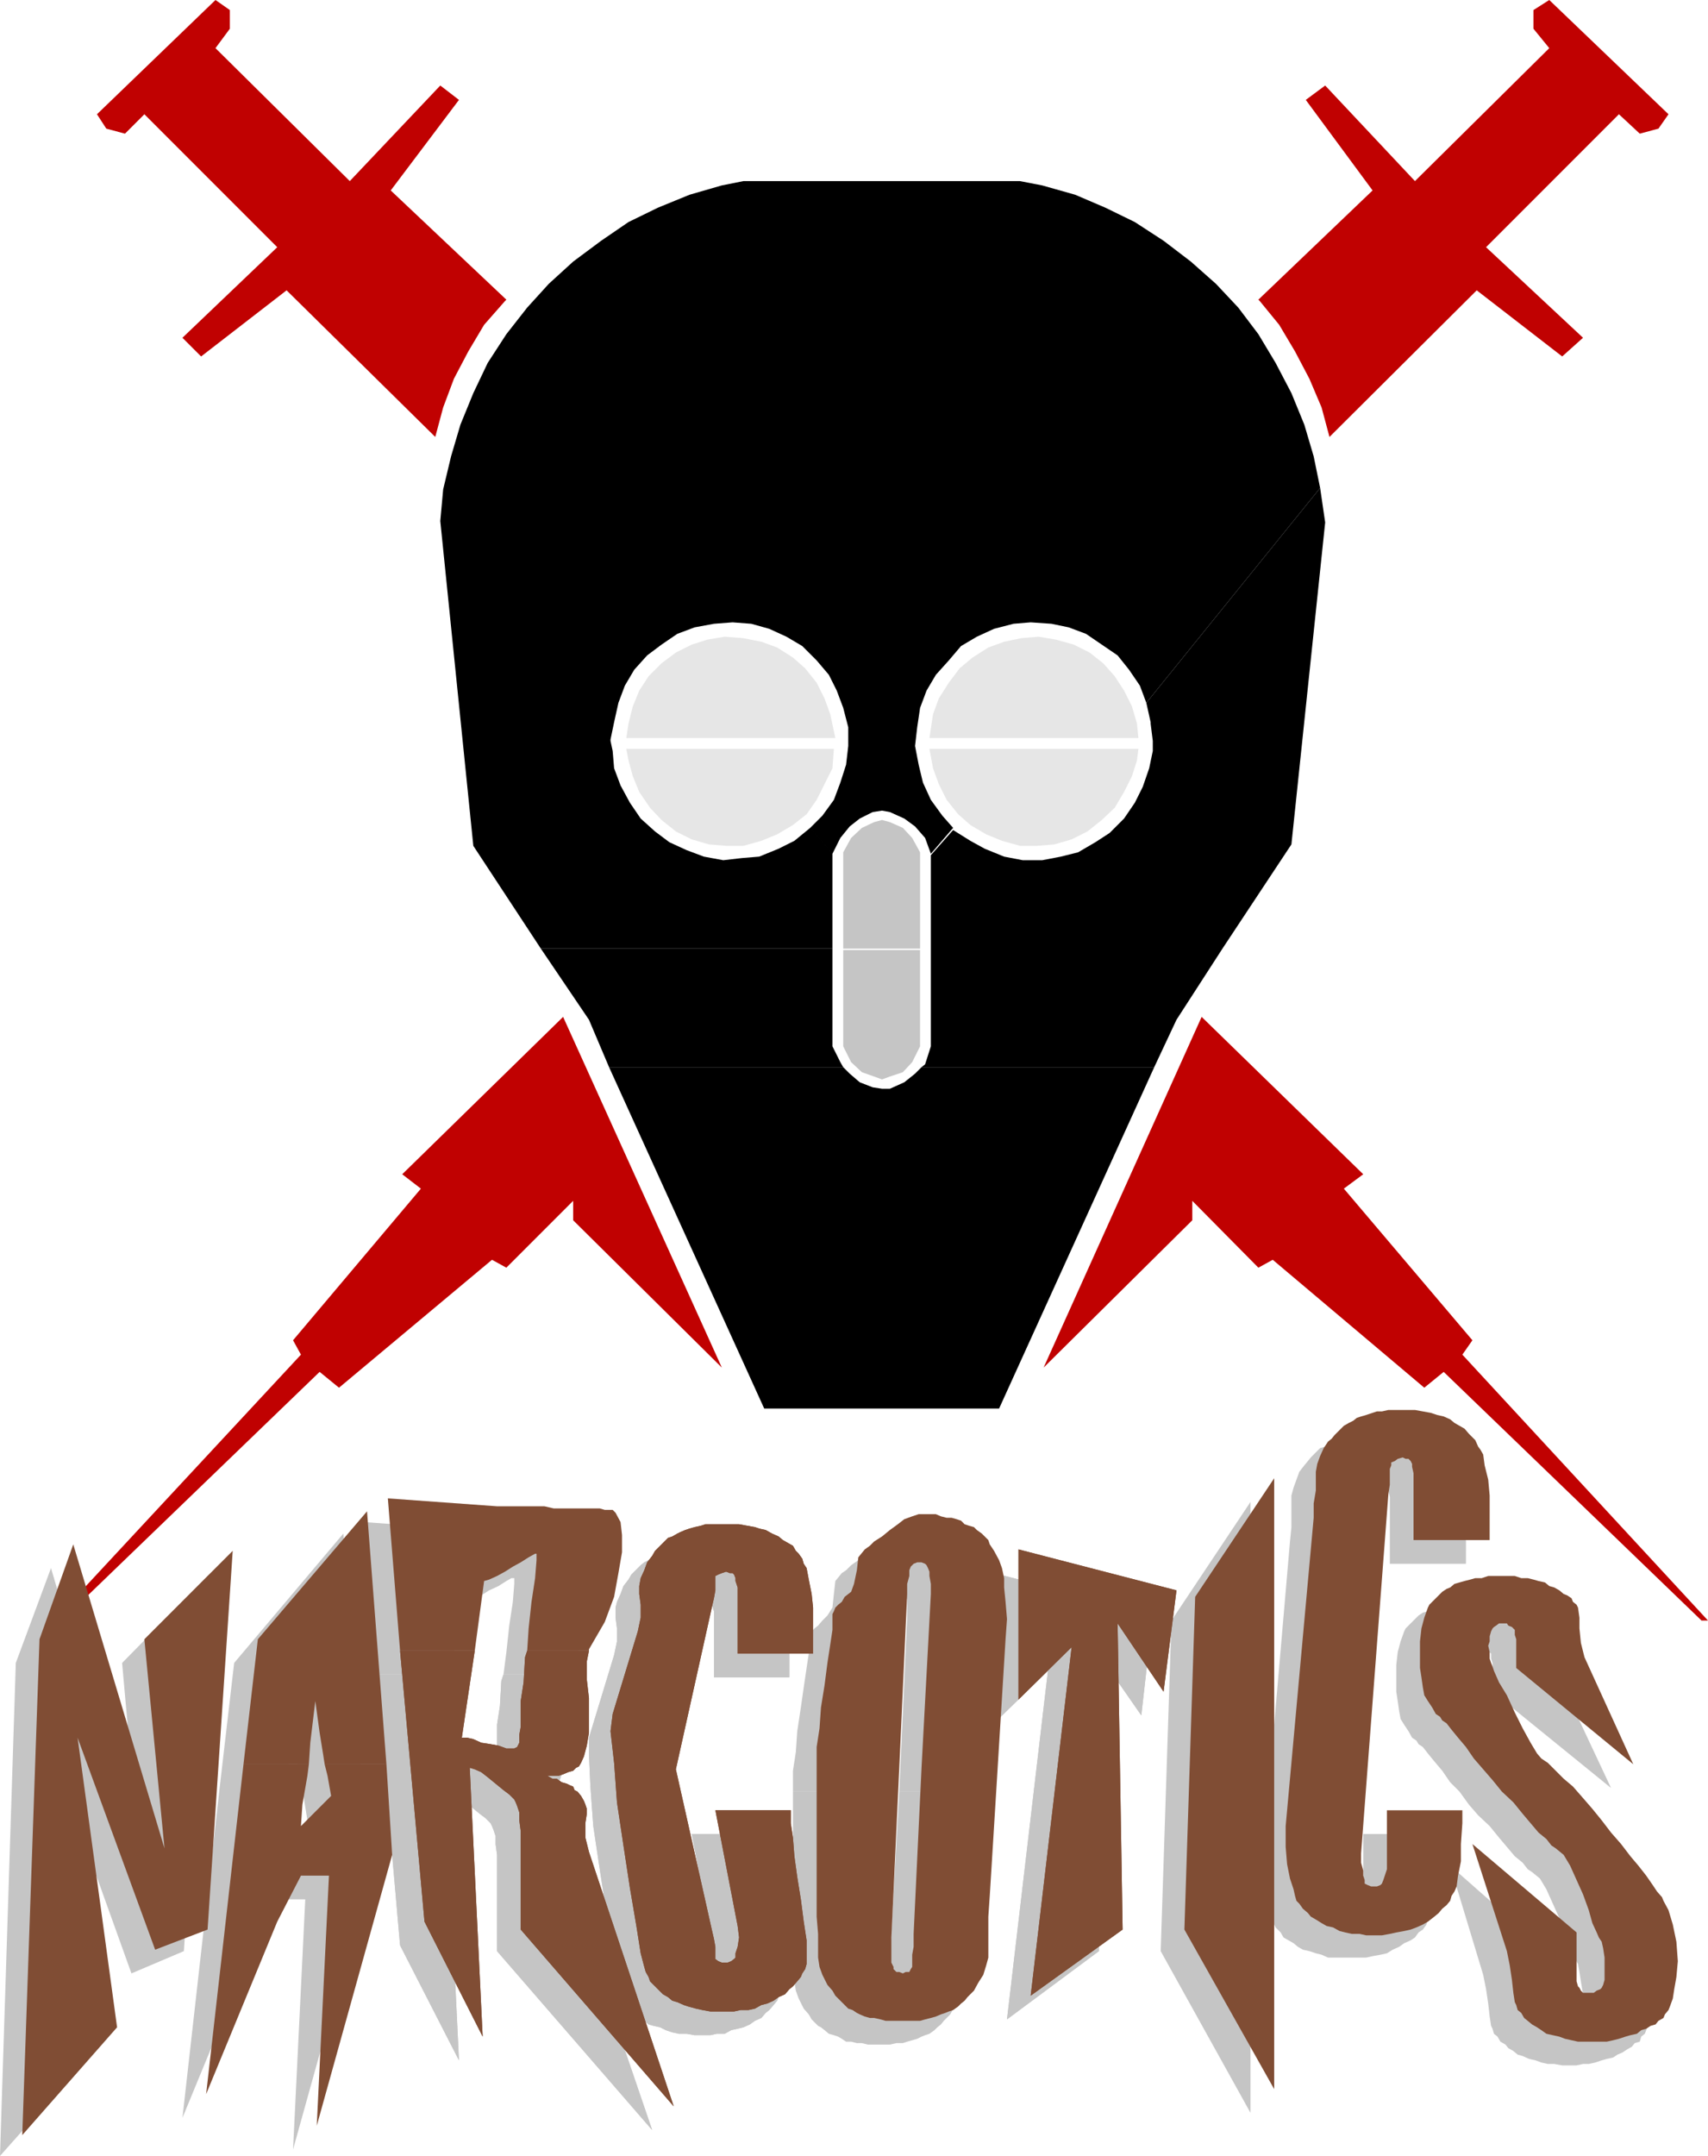 <svg xmlns="http://www.w3.org/2000/svg" width="228.288" height="288" viewBox="0 0 171.216 216"><path d="m373.526 492.08-11.88-9.647v-2.88l-.144-.432v-.504l-.144-.144-.144-.144-.36-.144-.144-.216h-.792l-.288.216-.216.144-.144.144-.144.288-.144.504v.504l-.144.432.144.648v.648l.144.504.144.288.144.504.504 1.08.792 1.296.792 1.728.792 1.584.792 1.44.648.936.432.648.648.432.792.648.792.792.936.936 1.008 1.152.936 1.08.936 1.152.936 1.224.936 1.152 1.008 1.08.792 1.08.792 1.008.648.936.432.648.504.648.144.288.504.936.432 1.44.36 1.728.144 1.944-.144 1.584-.216 1.224-.144.936-.288.792-.144.36-.36.288-.144.504-.504.144-.288.36-.504.288-.432.288-.504.216-.432.288-.648.144-.504.144-.648.216-.648.144h-.576l-.648.144h-1.44l-.792-.144h-.648l-.648-.144-.576-.216-.648-.144-.648-.288-.504-.144-.432-.36-.504-.288-.288-.36-.504-.288-.288-.504-.36-.288-.144-.504-.144-.288-.144-.936-.144-1.296-.216-1.44-.288-1.44-3.312-10.944 10.296 9.072v4.896l.144.504.144.144.144.288.216.216h1.08l.288-.216.36-.144.144-.144.144-.288.144-.504v-.504l.216-.432-.216-1.296-.144-.936-.144-.792-.288-.504-.216-.432-.432-.792-.36-1.296-.576-1.584-.648-1.44-.648-1.44-.648-1.08-.792-.648-.432-.288-.504-.648-.792-.648-.792-.936-.792-.936-.936-1.152-1.152-1.08-.936-1.08-.936-1.296-.936-.936-.792-1.152-.792-.936-.648-.792-.504-.648-.432-.288-.216-.36-.432-.288-.36-.648-.432-.648-.36-.576-.144-.792-.144-1.008-.144-.936v-2.664l.144-1.296.288-1.08.36-1.008.144-.288.288-.288.36-.36.288-.288.36-.36.432-.288.504-.144.288-.36.504-.144.648-.144.432-.144.504-.144h.648l.648-.216h2.664l.648.216h.648l.576.144.648.144.504.144.648.144.288.36.504.288.432.144.36.36.432.288.144.36.36.288.144.288.144 1.008v1.08l.144 1.44.36 1.44z" style="fill:#c5c5c5" transform="translate(-212.03 -312.945)"/><path d="M358.982 469.617h-7.632v-6.696l-.144-.648v-.288l-.144-.288-.216-.216h-.288l-.288-.144-.504.144-.288.216-.216.144-.144.288-.144.36v2.52l-2.88 36v.936l.216.792v.504l.144.432v.36l.288.144.36.144h.576l.36-.144.288-.144.144-.36v-.432l.216-.648v-5.904h7.56v3.384l-.144 1.728-.144 1.44-.36 1.08-.144.504-.288.432-.144.504-.36.504-.432.288-.36.504-.432.288-.648.288-.504.36-.648.288-.576.36-.648.144-.792.144-.648.144h-3.816l-.648-.288-.576-.144-.648-.216-.648-.144-.504-.288-.432-.36-.504-.288-.504-.288-.288-.504-.504-.504-.144-.288-.288-.504-.144-.648-.36-1.08-.288-1.44-.144-1.728.144-2.088 2.664-30.888.144-1.44v-3.168l.216-.792.288-.792.288-.792.504-.648.36-.432.288-.36.288-.288.36-.36.288-.288.504-.144.432-.36.36-.144.432-.144.504-.144.648-.144.432-.216h.648l.504-.144h2.664l.792.144.792.216.648.144.648.144.648.288.432.36.504.288.432.36.504.288.288.504.36.288.288.504.216.432.288.504.144 1.08.36 1.44.144 1.584v1.728zm-21.6-6.192v61.2l-9-16.2 1.08-33.12zm-9.792 11.232-1.152 10.152-4.752-6.84.504 30.456-9.216 6.84 4.104-34.92-5.4 5.256v-15.048z" style="fill:#c5c5c5" transform="translate(-212.03 -312.945)"/><path d="m327.59 474.657-1.152 10.152-4.752-6.84.504 30.456-9.216 6.84 4.104-34.92-5.4 5.256v-15.048zm-36.072 17.783v-2.087l.288-1.872.144-2.088.36-2.376.288-2.016.288-1.944.216-1.44v-1.08l.144-.504v-.288l.144-.36.288-.288.36-.288.432-.504.504-.504.504-.792.144-1.368.144-1.296.648-.792.432-.288.504-.504.72-.504.792-.648.792-.576.792-.504.648-.504.792-.144h.504l.576.144h.504l.504.216h.576l.504.144.504.144.432.144.36.144.432.36.504.144.288.288.504.36.288.288.36.36.144.432.432.648.504.936.288.792.216 1.008.144.936v1.44l.144 1.728-.144 2.016-.792 12.888h-7.488l.792-17.424v-1.8l-.144-.432-.144-.36v-.288l-.288-.144-.216-.144h-.576l-.36.144-.144.144-.144.144v.36l-.144.576v.792l-.216 1.008-.792 17.424z" style="fill:#c5c5c5" transform="translate(-212.03 -312.945)"/><path d="M291.518 492.44v14.906l.144 1.728v2.376l.144.936.288.792.504 1.008.504.576.288.504.288.288.36.36.288.144.36.288.432.36.504.144.432.144.36.216.432.288h.504l.576.144h.504l.576.144h2.232l.648-.144h.648l.432-.144.504-.144.504-.144.432-.216.36-.144.432-.144.504-.36.288-.288.36-.288.288-.36.288-.288.36-.36.432-.792.504-.792.288-.936.216-.792v-4.104l.144-2.088.792-12.816h-7.488l-.936 16.632v2.088l-.144.792v.432l-.144.216-.144.288h-.36l-.288.144-.36-.144h-.288l-.288-.288v-.216l-.216-.432v-2.737l.792-16.776zm-.36-11.447h-7.56v-6.624l-.216-.648v-.288l-.144-.36-.144-.144h-.36l-.288-.144-.504.144-.288.144-.288.144v1.44l-.216.792-.144.936-3.6 16.2 3.6 16.056.144.792.216.936v1.224l.288.216.288.144h.648l.36-.144.288-.216.144-.288v-.288l.216-.792.144-1.008-.144-.936-2.232-11.592h7.56v1.296l.216 1.296.144 1.872.288 2.232.36 2.232.288 2.232.288 1.872v2.376l-.144.504-.288.432-.144.36-.36.432-.432.504-.36.288-.432.504-.648.288-.504.36-.648.288-.576.144-.648.144-.648.36h-.792l-.648.144h-1.584l-.792-.144h-.792l-.648-.144-.648-.216-.576-.288-.648-.144-.504-.144-.432-.36-.504-.288-.504-.504-.288-.288-.504-.504-.144-.432-.288-.504-.144-.504-.36-1.368-.432-2.736-.648-3.816-.648-4.248-.648-4.32-.288-3.96-.144-3.168v-1.728l2.52-8.28.288-1.368v-1.296l-.144-1.08v-1.008l.144-.576.36-.792.288-.792.504-.648.288-.504.288-.288.36-.36.288-.288.36-.288.432-.216.504-.288.288-.144.504-.216.432-.144.648-.144.504-.144.432-.144h3.384l.792.144.792.144.648.144.576.144.648.36.504.288.432.36.504.288.504.36.288.432.288.36.36.432.144.504.288.432.216 1.152.288 1.224.144 1.584v1.944z" style="fill:#c5c5c5" transform="translate(-212.03 -312.945)"/><path d="M291.158 480.993h-7.56v-6.624l-.216-.648v-.288l-.144-.36-.144-.144h-.36l-.288-.144-.504.144-.288.144-.288.144v1.44l-.216.792-.144.936-3.6 16.2 3.6 16.056.144.792.216.936v1.224l.288.216.288.144h.648l.36-.144.288-.216.144-.288v-.288l.216-.792.144-1.008-.144-.936-2.232-11.592h7.56v1.296l.216 1.296.144 1.872.288 2.232.36 2.232.288 2.232.288 1.872v2.376l-.144.504-.288.432-.144.36-.36.432-.432.504-.36.288-.432.504-.648.288-.504.36-.648.288-.576.144-.648.144-.648.36h-.792l-.648.144h-1.584l-.792-.144h-.792l-.648-.144-.648-.216-.576-.288-.648-.144-.504-.144-.432-.36-.504-.288-.504-.504-.288-.288-.504-.504-.144-.432-.288-.504-.144-.504-.36-1.368-.432-2.736-.648-3.816-.648-4.248-.648-4.32-.288-3.96-.144-3.168v-1.728l2.52-8.28.288-1.368v-1.296l-.144-1.08v-1.008l.144-.576.36-.792.288-.792.504-.648.288-.504.288-.288.36-.36.288-.288.36-.288.432-.216.504-.288.288-.144.504-.216.432-.144.648-.144.504-.144.432-.144h3.384l.792.144.792.144.648.144.576.144.648.36.504.288.432.36.504.288.504.36.288.432.288.36.36.432.144.504.288.432.216 1.152.288 1.224.144 1.584v1.944zm-41.4-.288-1.224-15.264 10.944.792h7.416l.792.216h3.024l.36.144.432.288.36.936.144 1.296v1.728l-.144 2.088-.648 2.376-.936 2.52-1.584 2.736v.144h-6.192l.288-2.232.288-2.664.36-2.376.144-1.8v-.576h-.288l-.504.288-.792.504-.936.432-.792.504-.792.432-.792.36-.504.144-.936 6.984z" style="fill:#c5c5c5" transform="translate(-212.03 -312.945)"/><path d="m249.758 480.705 2.376 27.144 5.904 11.52-1.296-27.072.504.144.648.288.648.648.792.648.792.648.576.432.504.504.144.288.144.36.216.648v.792l.144 1.08v9.648l15.552 17.928-8.712-25.488-.36-1.584v-1.296l.144-.936v-.504l-.144-.432-.144-.36-.36-.432-.288-.504-.288-.144-.216-.36-.288-.144-.288-.144-.504-.288-.288-.216-.648-.144-.504-.144h.648l.504-.144h.432l.504-.36.432-.144.36-.144.288-.36.144-.144.36-.792.288-.936.216-1.296v-3.456l-.216-2.088v-1.584l.216-1.08h-6.192l-.216.648-.144 2.52-.288 1.872v2.592l-.144.792v.792l-.216.432-.288.144h-.792l-.792-.288-.792-.144-.936-.144-.648-.36-.792-.144h-.504l1.296-8.712z" style="fill:#c5c5c5" transform="translate(-212.03 -312.945)"/><path d="m249.758 480.705 2.376 27.144 5.904 11.52-1.296-27.072.504.144.648.288.648.648.792.648.792.648.576.432.504.504.144.288.144.36.216.648v.792l.144 1.08v9.648l15.552 17.928-8.712-25.488-.36-1.584v-1.296l.144-.936v-.504l-.144-.432-.144-.36-.36-.432-.288-.504-.288-.144-.216-.36-.288-.144-.288-.144-.504-.288-.288-.216-.648-.144-.504-.144h.648l.504-.144h.432l.504-.36.432-.144.36-.144.288-.36.144-.144.36-.792.288-.936.216-1.296v-3.456l-.216-2.088v-1.584l.216-1.08h-6.192l-.216.648-.144 2.52-.288 1.872v2.592l-.144.792v.792l-.216.432-.288.144h-.792l-.792-.288-.792-.144-.936-.144-.648-.36-.792-.144h-.504l1.296-8.712zm-15.696 11.232 1.44-12.384 10.944-12.96 1.944 25.344h-6.192v-.792l-.504-2.232-.288-3.168-.504 4.176-.288 2.016zm0 0-3.744 33.192 7.128-17.28 2.52-4.608h2.664l-1.224 25.056 7.56-27.144-.576-9.216h-6.192l.288 1.152.36 2.232-3.024 2.952.288-2.16.36-2.88.144-1.296zm-1.08-21.24-2.52 37.728-5.256 2.232-7.632-21.24 3.816 29.016-9.36 10.512 1.584-49.392 3.528-9.504 9 30.456-1.872-20.952zm63.576-62.568v9.648l.792 1.584 1.08 1.008 1.224.432.792.288.792-.288 1.296-.432.936-1.008.792-1.584v-9.648zm3.096-12.816-1.224.576-1.08 1.008-.792 1.44v9.648h7.704v-9.648l-.792-1.44-.936-1.008-1.296-.576-.792-.216z" style="fill:#c5c5c5" transform="translate(-212.03 -312.945)"/><path d="m274.814 387.969.216 1.152.432 1.584.648 1.584 1.08 1.584 1.152 1.224 1.44 1.152 1.584.792 1.728.504 1.728.144h1.728l1.8-.504 1.584-.648 1.584-.936 1.368-1.08 1.008-1.44.792-1.584.792-1.584.144-1.944zm20.952-1.08-.504-2.376-.576-1.584-.792-1.584-1.152-1.44-1.224-1.08-1.584-1.008-1.584-.576-1.8-.36-1.872-.144-1.728.288-1.584.504-1.584.792-1.44 1.08-1.296 1.296-.936 1.44-.648 1.584-.432 1.728-.216 1.44zm30.384 1.08-.144 1.152-.504 1.584-.792 1.584-.936 1.584-1.296 1.224-1.44 1.152-1.584.792-1.728.504-1.728.144h-1.728l-1.8-.504-1.584-.648-1.584-.936-1.224-1.08-1.152-1.44-.792-1.584-.576-1.584-.36-1.944zm-20.952-1.08.36-2.376.576-1.584 1.008-1.584 1.08-1.44 1.296-1.08 1.584-1.008 1.584-.576 1.728-.36 1.728-.144 1.728.288 1.8.504 1.584.792 1.368 1.08 1.152 1.296.936 1.44.792 1.584.504 1.728.144 1.44z" style="fill:#e6e6e6" transform="translate(-212.03 -312.945)"/><path d="m240.758 342.033-8.568 6.624-1.872-1.872 9.504-9.072-13.32-13.32-1.944 1.944-1.872-.504-.936-1.44 11.88-11.448 1.44 1.008v1.872l-1.44 1.944 13.464 13.32 9.072-9.576 1.872 1.44-6.84 9.072 11.592 10.944-.144.144-2.088 2.376-1.584 2.664-1.44 2.736-1.08 2.88-.792 2.952zm27.72 72.792-16.128 15.768 1.872 1.44-12.816 15.192.792 1.44-24.768 26.64h.792l25.848-24.912 1.944 1.584 15.336-12.816 1.44.792 6.696-6.696v1.944l14.904 14.76zm91.584-72.792 8.568 6.624 2.088-1.872-9.72-9.072 13.32-13.32 2.088 1.944 1.872-.504 1.008-1.44-11.952-11.448-1.584 1.008v1.872l1.584 1.944-13.464 13.32-9-9.576-1.944 1.44 6.696 9.072-11.448 10.944.144.144 1.944 2.376 1.584 2.664 1.44 2.736 1.224 2.88.792 2.952zm-27.576 72.792 16.2 15.768-1.944 1.44 12.888 15.192-1.008 1.44 24.624 26.64h-.648l-25.848-24.912-1.944 1.584-15.192-12.816-1.44.792-6.624-6.696v1.944l-14.904 14.76z" style="fill:#c00101" transform="translate(-212.03 -312.945)"/><path d="m266.246 407.985-6.768-10.296-3.312-32.544.288-3.168.792-3.312.936-3.168 1.296-3.168 1.44-3.024 1.872-2.88 2.088-2.664 2.16-2.376 2.448-2.232 2.808-2.088 2.736-1.872 2.952-1.44 3.168-1.296 3.24-.936 2.16-.432h27.72l2.232.432 3.312.936 3.024 1.296 2.952 1.44 2.88 1.872 2.736 2.088 2.52 2.232 2.232 2.376 2.016 2.664 1.728 2.88 1.584 3.024 1.296 3.168.936 3.168.648 3.168-17.424 21.528-.648-1.728-1.08-1.584-1.152-1.44-1.584-1.08-1.584-1.08-1.728-.648-1.728-.36-2.088-.144-1.728.144-1.944.504-1.728.792-1.584.936-1.224 1.44-1.296 1.44-.936 1.584-.648 1.728-.288 1.944-.216 1.872.36 1.872.432 1.8.792 1.728 1.152 1.584 1.08 1.224-2.232 2.592-.576-1.584-1.008-1.152-1.08-.792-1.44-.648-.792-.144-.936.144-1.296.648-1.008.792-.936 1.152-.792 1.584-2.232-2.592 1.224-1.224 1.152-1.584.648-1.728.576-1.8.216-1.872v-1.872l-.504-1.944-.648-1.728-.792-1.584-1.224-1.44-1.44-1.44-1.584-.936-1.728-.792-1.8-.504-1.872-.144-1.872.144-1.944.36-1.728.648-1.584 1.08-1.44 1.08-1.296 1.44-.936 1.584-.648 1.728-.432 1.944-.36 1.728v.144l.216 1.008.144 1.728.648 1.728.936 1.728 1.08 1.584 1.44 1.296 1.44 1.08 1.728.792 1.728.648 1.944.36 1.872-.216 1.728-.144 1.944-.792 1.584-.792 1.584-1.296 2.232 2.592v9.504z" style="fill:#000" transform="translate(-212.03 -312.945)"/><path d="M305.342 407.985v-9.36l2.232-2.52 1.728 1.08 1.44.792 1.944.792 1.872.36h1.944l1.872-.36 1.728-.432 1.728-1.008 1.44-.936 1.44-1.44 1.08-1.584.792-1.584.648-1.872.36-1.728v-1.008l-.216-1.728v-.144l-.432-1.944 17.424-21.528.504 3.456-3.384 32.256-6.912 10.44zm-32.256 11.88-2.016-4.752-4.824-7.128h29.232v9.792l.792 1.584.288.504zm31.32 0 .36-.288.576-1.8v-9.792h29.232l-4.608 7.128-2.232 4.752z" style="fill:#000" transform="translate(-212.03 -312.945)"/><path d="m273.086 419.865 15.552 34.2h11.808v-32.04l-.936-.144-1.296-.504-1.008-.864-.648-.648zm31.32 0-.648.648-1.08.864-1.44.648h-.792v32.04h11.736l15.552-34.2z" style="fill:#000" transform="translate(-212.03 -312.945)"/><path d="m375.758 489.705-11.736-9.648v-2.88l-.144-.432v-.504l-.144-.144-.144-.144-.36-.144-.144-.216h-.792l-.288.216-.216.144-.144.144-.144.288-.144.504v.504l-.144.432.144.648v.648l.144.432.144.36.144.432.504 1.152.792 1.296.792 1.728.792 1.584.792 1.44.648 1.08.432.504.648.432.792.792.792.792.936.792 1.008 1.152.936 1.08.936 1.152.936 1.224 1.008 1.152.936 1.224.792.936.792 1.008.648.936.432.648.504.576.144.36.504.936.432 1.44.36 1.728.144 1.944-.144 1.584-.216 1.224-.144.936-.288.792-.144.36-.36.432-.144.36-.504.288-.288.36-.504.144-.432.288-.504.144-.432.36-.648.144-.504.144-.648.216-.576.144-.648.144h-2.88l-.648-.144-.648-.144-.576-.216-.648-.144-.648-.144-.504-.36-.432-.288-.504-.288-.432-.36-.36-.288-.288-.504-.36-.288-.144-.504-.144-.288-.144-.936-.144-1.296-.216-1.44-.288-1.44-3.456-10.728 10.44 8.856v4.896l.144.504.144.144.144.288.216.216h1.08l.288-.216.36-.144.144-.144.144-.288.144-.504v-2.232l-.144-.936-.144-.648-.288-.432-.216-.504-.432-.936-.36-1.296-.576-1.584-.648-1.44-.648-1.44-.648-1.08-.792-.648-.432-.288-.504-.648-.792-.648-.792-.936-.792-.936-.936-1.152-1.152-1.08-.936-1.152-.936-1.08-.936-1.08-.792-1.152-.792-.936-.648-.792-.504-.648-.432-.288-.216-.36-.432-.288-.36-.648-.432-.648-.36-.576-.144-.792-.144-1.008-.144-.936v-2.664l.144-1.296.288-1.08.36-1.008.144-.288.288-.288.36-.36.288-.288.36-.36.432-.288.36-.144.432-.36.504-.144.504-.144.576-.144.504-.144h.648l.648-.216h2.664l.648.216h.648l.576.144.504.144.648.144.432.36.504.144.504.288.432.36.36.144.432.288.144.36.36.288.144.288.144 1.008v1.08l.144 1.44.36 1.44z" style="fill:#804d34" transform="translate(-212.03 -312.945)"/><path d="M361.358 467.24h-7.632v-6.694l-.144-.648v-.288l-.144-.288-.216-.216h-.288l-.288-.144-.504.144-.288.216-.36.144v.288l-.144.36v1.584l-.144.936-2.736 36v.936l.216.792v.504l.144.432v.36l.288.144.36.144h.576l.36-.144.144-.144.144-.36.144-.432.216-.648v-5.904h7.56v1.296l-.144 2.088v1.728l-.288 1.44-.144 1.08-.216.504-.288.432-.144.504-.36.432-.432.36-.36.432-.432.36-.648.504-.504.288-.648.288-.576.216-.648.144-.792.144-.648.144-.792.144h-1.584l-.648-.144h-.792l-.648-.144-.576-.144-.648-.36-.648-.144-.504-.288-.576-.36-.504-.288-.288-.36-.504-.432-.36-.504-.288-.288-.144-.504-.144-.648-.36-1.08-.288-1.44-.144-1.728v-2.088l2.808-30.888v-1.44l.216-1.296V460.4l.144-.792.288-.792.36-.792.432-.648.36-.288.288-.36.288-.288.36-.36.288-.288.504-.288.432-.216.36-.288.432-.144.504-.144.648-.216.432-.144h.504l.648-.144h2.664l.792.144.792.144.648.216.648.144.648.288.432.36.504.288.504.288.432.504.36.36.288.288.288.648.216.288.288.504.144 1.08.36 1.44.144 1.584v1.728zm-21.6-6.191v61.2l-9-15.984 1.08-33.336zm-9.792 11.231-1.296 10.153-4.608-6.84.504 30.672-9.216 6.624 4.104-34.92-5.328 5.256v-15.048z" style="fill:#804d34" transform="translate(-212.03 -312.945)"/><path d="m329.966 472.28-1.296 10.153-4.608-6.84.504 30.672-9.216 6.624 4.104-34.92-5.328 5.256v-15.048zm-36.072 17.785v-2.088l.288-1.872.144-2.088.36-2.232.288-2.232.288-1.872.216-1.44v-1.584l.144-.288.144-.36.288-.288.36-.288.288-.504.648-.504.288-.792.288-1.368.144-1.296.648-.792.504-.36.432-.432.792-.504.792-.648.792-.576.648-.504.792-.288.648-.216h1.728l.504.216.576.144h.504l.504.144.432.144.36.36.432.144.504.144.288.288.504.36.288.288.36.36.144.432.432.648.504.936.288.792.216 1.008v.936l.144 1.44.144 1.728-.144 2.016-.792 12.888h-7.632l.936-17.424v-1.008l-.144-.792v-.432l-.144-.36-.144-.288-.144-.144-.36-.144h-.432l-.36.144-.144.144-.144.144-.144.36v.576l-.216.792v1.008l-.792 17.424zm0 0v14.904l.144 1.728v2.376l.144.936.288.792.504 1.008.504.576.288.504.288.288.36.36.288.288.36.36.432.144.432.288.288.144.504.216.504.144h.432l.648.144.504.144h3.456l.504-.144.576-.144.504-.144.504-.216.432-.144.36-.144.432-.144.504-.36.288-.288.36-.288.288-.36.288-.288.36-.36.432-.792.504-.792.288-.936.216-.792v-4.104l.144-2.088.792-12.816h-7.632l-.792 16.632v1.296l-.144.792v1.224l-.144.216-.144.288h-.36l-.288.144-.36-.144h-.288l-.288-.288v-.216l-.216-.432v-2.52l.792-16.992zm-.36-11.448h-7.56v-6.624l-.216-.648v-.288l-.144-.36-.144-.144h-.288l-.36-.144-.432.144-.36.144-.288.144v1.44l-.144.792-.216.936-3.6 16.2 3.6 16.056.216.936.144.792v1.224l.288.216.36.144h.576l.36-.144.288-.216.144-.144v-.432l.216-.648.144-.936-.144-1.152-2.232-11.592h7.56v1.296l.216 1.44.144 1.872.288 2.088.36 2.232.288 2.232.288 1.872v2.376l-.144.504-.288.432-.144.36-.36.432-.432.504-.36.288-.432.504-.648.288-.504.36-.648.288-.576.144-.648.36-.648.144h-.792l-.648.144h-2.376l-.792-.144-.648-.144-.792-.216-.432-.144-.648-.288-.504-.144-.432-.36-.504-.288-.504-.504-.288-.288-.504-.504-.144-.432-.288-.504-.144-.504-.36-1.368-.432-2.736-.648-3.816-.648-4.248-.648-4.32-.288-3.96-.36-3.168.216-1.728 2.52-8.28.288-1.368v-1.296l-.144-1.08v-.792l.144-.792.36-.792.288-.792.504-.648.288-.504.288-.288.36-.36.288-.288.36-.36.432-.144.504-.288.288-.144.504-.216.432-.144.504-.144.648-.144.432-.144h3.384l.792.144.792.144.432.144.648.144.648.36.648.288.432.36.504.288.504.288.288.504.288.288.36.504.144.504.288.432.216 1.152.288 1.44.144 1.368v1.944z" style="fill:#804d34" transform="translate(-212.03 -312.945)"/><path d="M293.534 478.617h-7.56v-6.624l-.216-.648v-.288l-.144-.36-.144-.144h-.288l-.36-.144-.432.144-.36.144-.288.144v1.44l-.144.792-.216.936-3.6 16.2 3.6 16.056.216.936.144.792v1.224l.288.216.36.144h.576l.36-.144.288-.216.144-.144v-.432l.216-.648.144-.936-.144-1.152-2.232-11.592h7.56v1.296l.216 1.44.144 1.872.288 2.088.36 2.232.288 2.232.288 1.872v2.376l-.144.504-.288.432-.144.36-.36.432-.432.504-.36.288-.432.504-.648.288-.504.36-.648.288-.576.144-.648.36-.648.144h-.792l-.648.144h-2.376l-.792-.144-.648-.144-.792-.216-.432-.144-.648-.288-.504-.144-.432-.36-.504-.288-.504-.504-.288-.288-.504-.504-.144-.432-.288-.504-.144-.504-.36-1.368-.432-2.736-.648-3.816-.648-4.248-.648-4.32-.288-3.96-.36-3.168.216-1.728 2.52-8.28.288-1.368v-1.296l-.144-1.08v-.792l.144-.792.36-.792.288-.792.504-.648.288-.504.288-.288.36-.36.288-.288.36-.36.432-.144.504-.288.288-.144.504-.216.432-.144.504-.144.648-.144.432-.144h3.384l.792.144.792.144.432.144.648.144.648.36.648.288.432.36.504.288.504.288.288.504.288.288.36.504.144.504.288.432.216 1.152.288 1.44.144 1.368v1.944zm-41.4-.288-1.224-15.264 10.944.792h4.752l.936.216h4.608l.504.144h.792l.288.288.504.936.144 1.296v1.728l-.36 2.088-.432 2.376-.936 2.52-1.584 2.736v.144h-6.192l.144-2.232.288-2.664.36-2.376.144-1.8v-.648h-.144l-.648.36-.792.504-.792.432-.792.504-.792.432-.792.36-.504.144-.936 6.984z" style="fill:#804d34" transform="translate(-212.03 -312.945)"/><path d="m252.134 478.329 2.448 27.144 5.832 11.52-1.296-26.928.504.144.648.288.648.504.792.648.792.648.576.432.504.504.144.288.144.36.216.648v.792l.144 1.08v9.864l15.336 17.712-8.496-25.488-.36-1.44v-1.44l.144-.936v-.504l-.144-.432-.144-.36-.288-.504-.36-.432-.288-.144-.144-.36-.36-.144-.288-.144-.504-.144-.504-.36h-.432l-.504-.288h1.152l.432-.144.504-.216.504-.144.288-.288.288-.144.216-.36.288-.648.288-1.08.216-1.296v-3.457l-.216-1.872v-1.8l.216-1.08h-6.192l-.216.648-.144 2.52-.288 1.872v2.592l-.144.792v.792l-.216.432-.288.144h-.792l-.792-.288-.792-.144-.936-.144-.792-.36-.648-.144h-.504l1.296-8.712z" style="fill:#804d34" transform="translate(-212.03 -312.945)"/><path d="m252.134 478.329 2.448 27.144 5.832 11.52-1.296-26.928.504.144.648.288.648.504.792.648.792.648.576.432.504.504.144.288.144.36.216.648v.792l.144 1.08v9.864l15.336 17.712-8.496-25.488-.36-1.44v-1.44l.144-.936v-.504l-.144-.432-.144-.36-.288-.504-.36-.432-.288-.144-.144-.36-.36-.144-.288-.144-.504-.144-.504-.36h-.432l-.504-.288h1.152l.432-.144.504-.216.504-.144.288-.288.288-.144.216-.36.288-.648.288-1.08.216-1.296v-3.457l-.216-1.872v-1.8l.216-1.08h-6.192l-.216.648-.144 2.52-.288 1.872v2.592l-.144.792v.792l-.216.432-.288.144h-.792l-.792-.288-.792-.144-.936-.144-.792-.36-.648-.144h-.504l1.296-8.712zm-15.696 11.376 1.44-12.528 10.944-12.816 1.944 25.344h-6.192l-.144-.936-.36-2.232-.432-3.168-.504 4.176-.144 2.16z" style="fill:#804d34" transform="translate(-212.03 -312.945)"/><path d="m236.438 489.705-3.744 33.048 7.128-17.28 2.376-4.608h2.808l-1.224 25.056 7.56-27.144-.576-9.072h-6.192l.288 1.152.36 2.016-3.024 3.024.144-2.16.504-2.88.144-1.152zm-1.08-21.385-2.52 37.945-5.256 2.016-7.776-21.24 3.96 29.016-9.504 10.8 1.728-49.68 3.384-9.504 9.144 30.456-2.016-20.952z" style="fill:#804d34" transform="translate(-212.03 -312.945)"/></svg>
